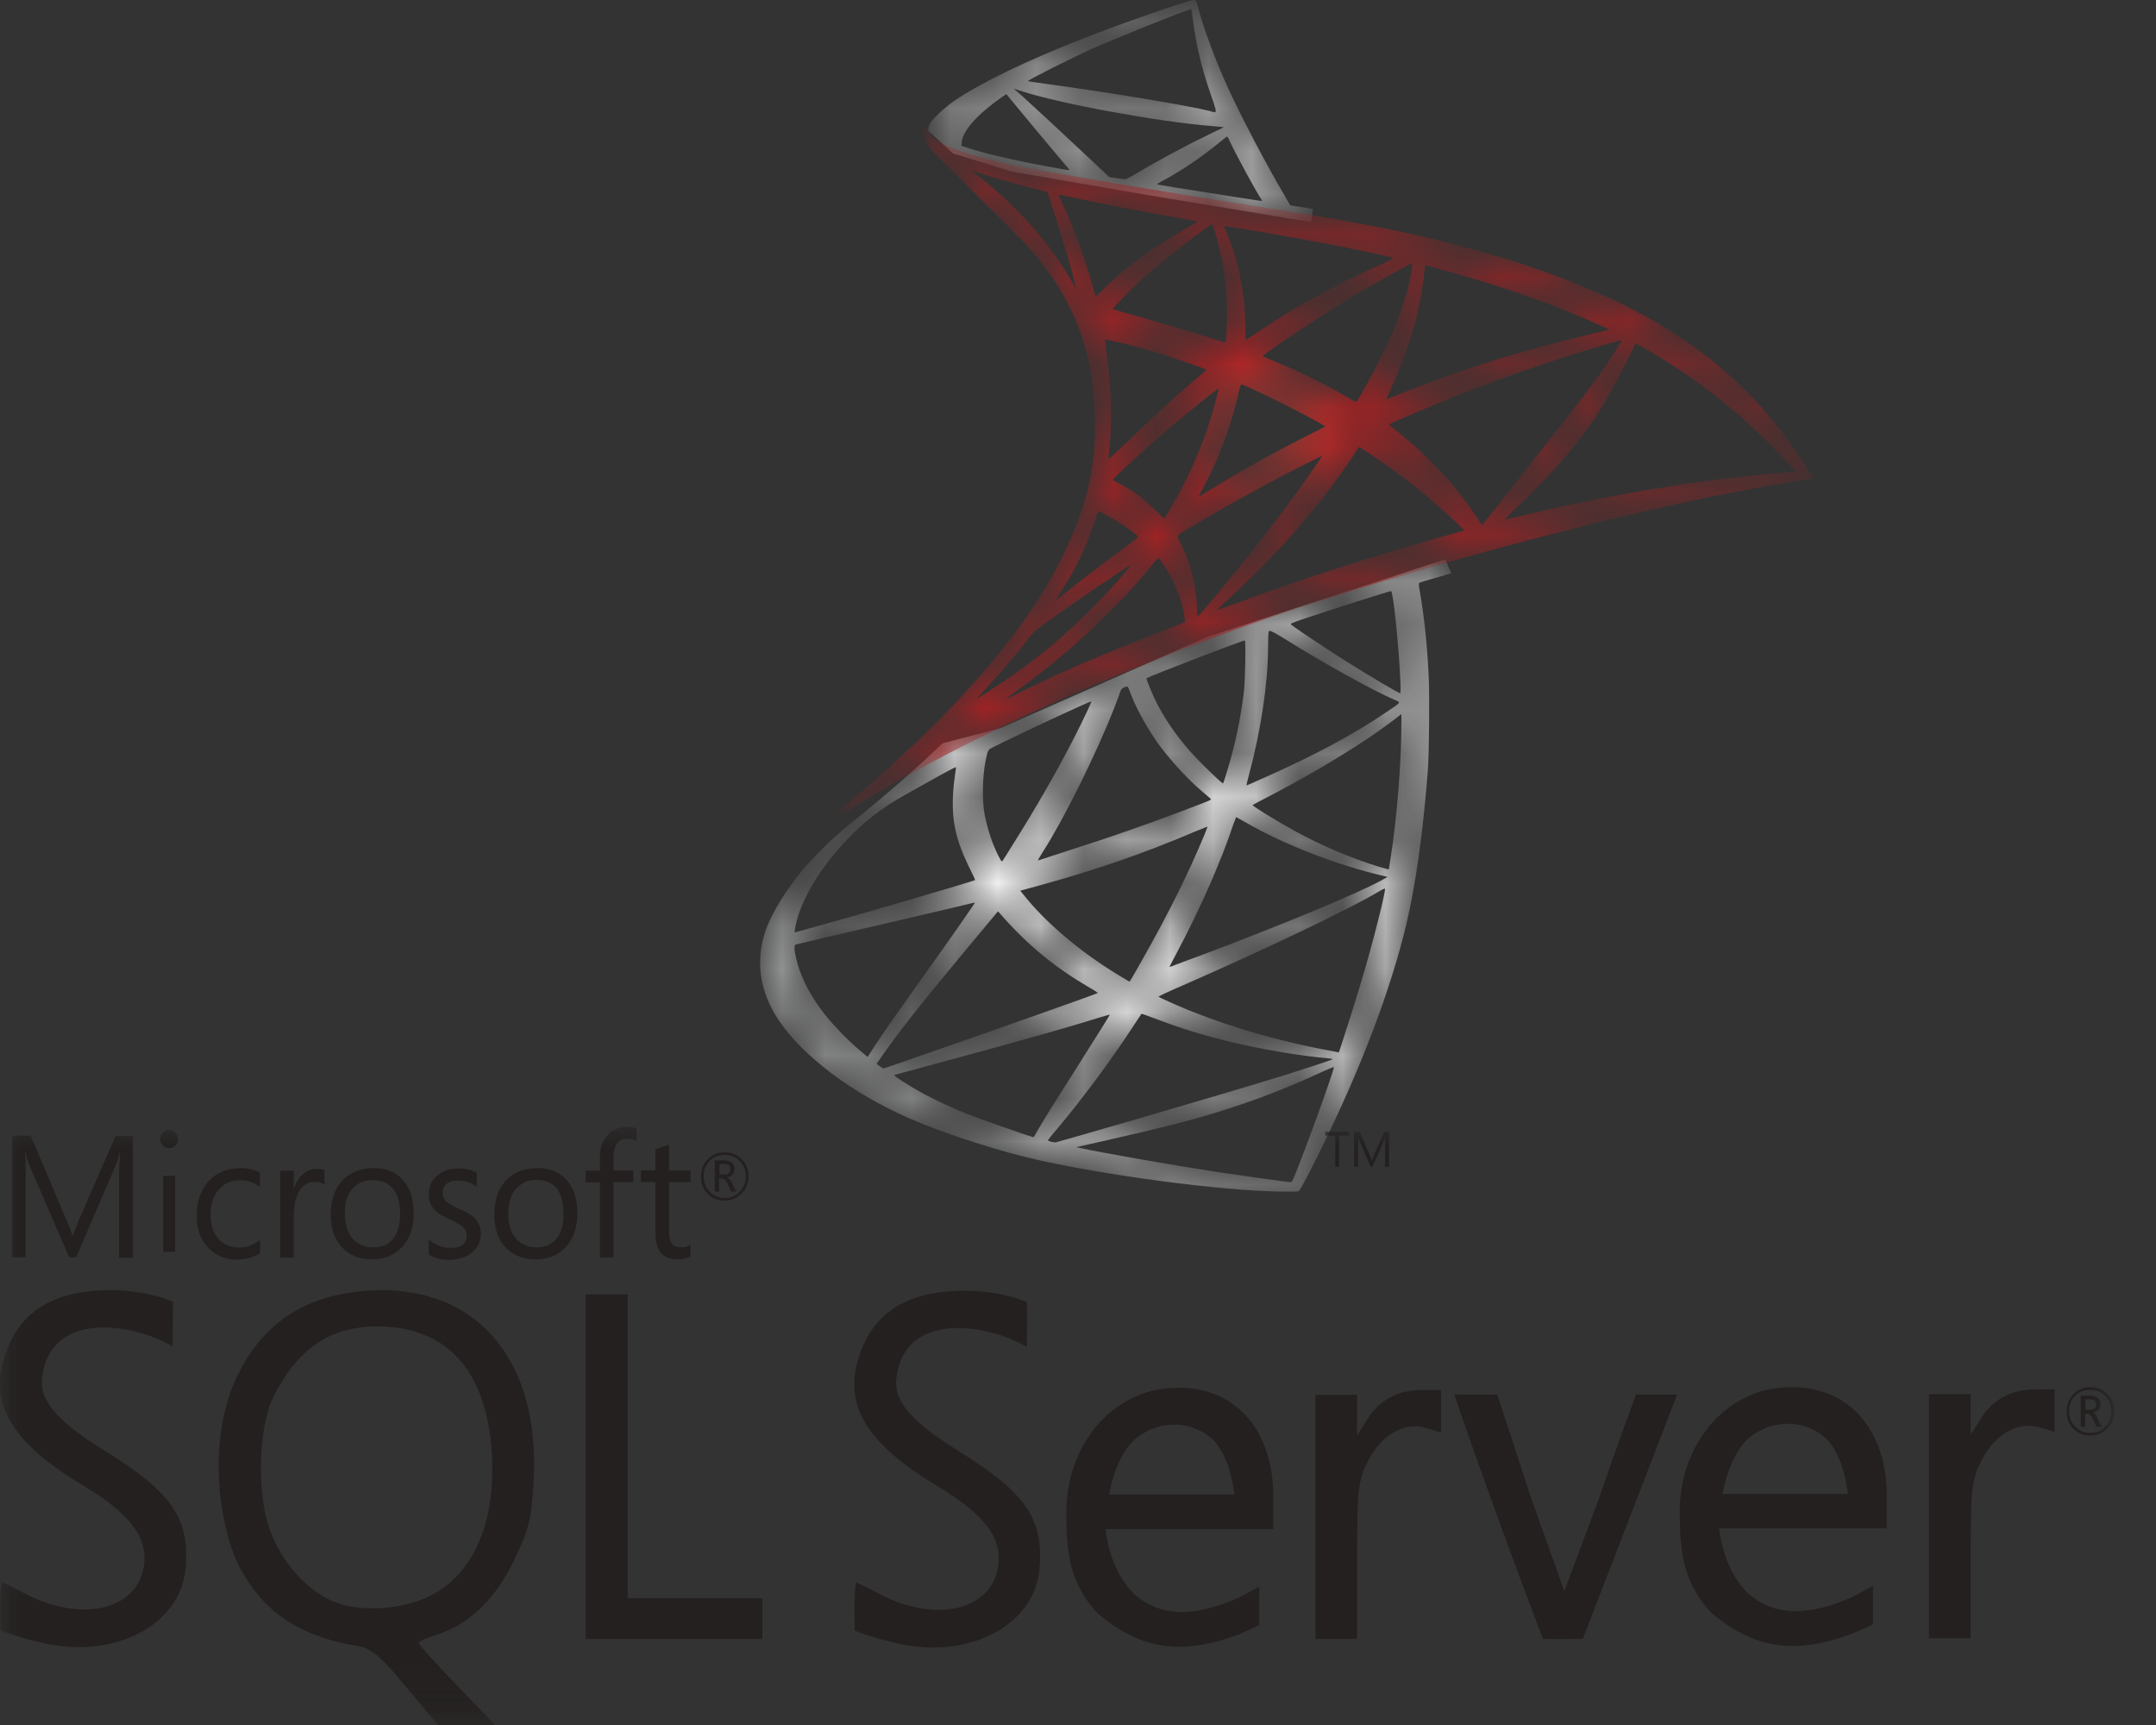 <?xml version="1.0" encoding="UTF-8"?>
<svg width="50px" height="40px" viewBox="0 0 50 40" version="1.1" xmlns="http://www.w3.org/2000/svg" xmlns:xlink="http://www.w3.org/1999/xlink">
    <rect x="0" y="0" width="50" height="40" fill="#333333" stroke="none"/>
    <title>ProductInfo/Databases/Product_info_Databases_SQLserver</title>
    <defs>
        <path d="M10.372,1.798 L5.574,3.913 L4.232,4.266 C3.889,4.59 3.532,4.921 3.142,5.254 L3.142,5.254 C2.719,5.618 2.323,5.951 2.016,6.192 L2.016,6.192 C1.68,6.46 1.178,6.959 0.925,7.275 L0.925,7.275 C0.546,7.749 0.243,8.253 0.115,8.642 L0.115,8.642 C-0.113,9.339 -0.002,10.049 0.44,10.701 L0.44,10.701 C1.008,11.536 2.139,12.383 3.455,12.961 L3.455,12.961 C4.127,13.257 5.258,13.635 6.108,13.848 L6.108,13.848 C7.523,14.207 10.257,14.593 11.763,14.652 L11.763,14.652 C12.068,14.666 12.476,14.666 12.491,14.652 L12.491,14.652 C12.527,14.63 12.76,14.185 13.03,13.632 L13.03,13.632 C13.955,11.746 14.624,9.977 14.986,8.467 L14.986,8.467 C15.203,7.552 15.375,6.33 15.486,4.887 L15.486,4.887 C15.515,4.483 15.528,3.13 15.503,2.672 L15.503,2.672 C15.465,1.923 15.399,1.315 15.295,0.72 L15.295,0.72 C15.278,0.631 15.273,0.553 15.283,0.548 L15.283,0.548 C15.299,0.536 15.348,0.519 16.028,0.324 L16.028,0.324 L15.892,0 L10.372,1.798 Z M13.661,2.409 C13.243,2.147 12.45,1.623 12.326,1.523 L12.326,1.523 C12.284,1.494 12.287,1.489 12.629,1.373 L12.629,1.373 C13.209,1.178 14.586,0.737 14.632,0.737 L14.632,0.737 C14.681,0.737 14.814,2.013 14.848,2.821 L14.848,2.821 C14.857,2.993 14.853,3.105 14.843,3.105 L14.843,3.105 C14.811,3.105 14.139,2.709 13.661,2.409 L13.661,2.409 Z M11.333,5.011 C11.612,3.975 11.77,2.925 11.78,2.084 L11.78,2.084 C11.784,1.669 11.784,1.669 11.821,1.655 L11.821,1.655 C11.813,1.66 11.816,1.66 11.821,1.66 L11.821,1.66 C11.857,1.66 11.954,1.714 12.183,1.855 L12.183,1.855 C13.042,2.392 14.21,3.043 14.712,3.257 L14.712,3.257 C14.865,3.325 14.882,3.3 14.528,3.541 L14.528,3.541 C13.768,4.057 12.821,4.566 11.661,5.077 L11.661,5.077 C11.457,5.169 11.287,5.242 11.282,5.242 L11.282,5.242 C11.275,5.242 11.299,5.136 11.333,5.011 L11.333,5.011 Z M9.961,4.44 C9.636,4.067 9.381,3.692 9.194,3.325 L9.194,3.325 C9.099,3.137 8.947,2.77 8.961,2.758 L8.961,2.758 C9.026,2.712 11.226,1.864 11.241,1.881 L11.241,1.881 C11.267,1.905 11.25,2.838 11.216,3.091 L11.216,3.091 C11.141,3.7 11.025,4.266 10.832,4.904 L10.832,4.904 C10.786,5.057 10.745,5.186 10.736,5.194 L10.736,5.194 C10.736,5.194 10.735,5.194 10.735,5.194 L10.735,5.194 C10.699,5.194 10.145,4.654 9.961,4.44 L9.961,4.44 Z M6.55,6.796 C7.038,6.036 7.781,4.541 8.198,3.483 L8.198,3.483 C8.269,3.3 8.339,3.118 8.351,3.074 L8.351,3.074 C8.368,3.016 8.388,2.996 8.442,2.967 L8.442,2.967 C8.473,2.959 8.502,2.95 8.514,2.95 L8.514,2.95 C8.519,2.95 8.522,2.95 8.526,2.954 L8.526,2.954 C8.534,2.964 8.565,3.03 8.59,3.105 L8.59,3.105 C8.721,3.466 9.024,3.999 9.281,4.342 L9.281,4.342 C9.565,4.715 9.935,5.116 10.245,5.377 L10.245,5.377 C10.344,5.461 10.435,5.539 10.447,5.551 L10.447,5.551 C10.474,5.578 10.481,5.573 9.803,5.831 L9.803,5.831 C9.014,6.131 8.155,6.432 7.172,6.747 L7.172,6.747 C6.936,6.822 6.701,6.898 6.467,6.976 L6.467,6.976 C6.461,6.978 6.456,6.98 6.453,6.98 L6.453,6.98 C6.434,6.98 6.458,6.942 6.55,6.796 L6.55,6.796 Z M5.528,6.88 C5.385,6.601 5.269,6.243 5.206,5.915 L5.206,5.915 C5.145,5.59 5.157,5.023 5.229,4.673 L5.229,4.673 C5.283,4.417 5.278,4.42 5.402,4.357 L5.402,4.357 C5.936,4.086 7.664,3.279 7.679,3.296 L7.679,3.296 C7.694,3.303 7.48,3.748 7.271,4.159 L7.271,4.159 C6.866,4.945 6.424,5.719 5.832,6.659 L5.832,6.659 C5.734,6.822 5.637,6.971 5.625,6.988 L5.625,6.988 C5.618,6.997 5.613,7.002 5.608,7.002 L5.608,7.002 C5.594,7.002 5.575,6.971 5.528,6.88 L5.528,6.88 Z M14.314,7.117 C13.69,6.922 13.008,6.633 12.396,6.297 L12.396,6.297 C11.993,6.077 11.405,5.715 11.422,5.698 L11.422,5.698 C11.425,5.693 11.6,5.601 11.804,5.495 L11.804,5.495 C12.62,5.07 13.404,4.612 14.086,4.159 L14.086,4.159 C14.34,3.987 14.722,3.712 14.807,3.638 L14.807,3.638 L14.872,3.588 L14.872,3.761 C14.872,4.692 14.773,5.963 14.627,6.893 L14.627,6.893 C14.603,7.054 14.581,7.187 14.578,7.192 L14.578,7.192 C14.578,7.192 14.457,7.158 14.314,7.117 L14.314,7.117 Z M0.807,8.577 C0.903,7.966 1.372,7.168 2.022,6.493 L2.022,6.493 C2.455,6.043 2.8,5.78 3.392,5.444 L3.392,5.444 C3.819,5.203 4.474,4.839 4.525,4.824 L4.525,4.824 C4.525,4.819 4.526,4.819 4.531,4.819 L4.531,4.819 C4.548,4.819 4.543,4.853 4.52,5.002 L4.52,5.002 C4.503,5.111 4.48,5.311 4.474,5.449 L4.474,5.449 C4.44,6.055 4.54,6.504 4.839,7.122 L4.839,7.122 C4.924,7.292 4.991,7.433 4.985,7.438 L4.985,7.438 C4.957,7.462 2.197,8.27 1.328,8.507 L1.328,8.507 C1.069,8.579 0.845,8.642 0.828,8.645 L0.828,8.645 C0.821,8.647 0.816,8.648 0.813,8.648 L0.813,8.648 C0.797,8.648 0.797,8.633 0.807,8.577 L0.807,8.577 Z M9.493,9.448 C9.493,9.444 9.57,9.298 9.665,9.12 L9.665,9.12 C10.187,8.146 10.711,6.959 10.978,6.134 L10.978,6.134 C11.014,6.055 11.032,5.985 11.037,5.98 L11.037,5.98 C11.042,5.977 11.141,6.031 11.262,6.101 L11.262,6.101 C12.155,6.618 13.398,7.097 14.457,7.341 L14.457,7.341 L14.552,7.363 L14.42,7.438 C13.863,7.747 12.041,8.502 10.177,9.2 L10.177,9.2 C9.908,9.298 9.64,9.399 9.59,9.419 L9.59,9.419 C9.548,9.438 9.507,9.45 9.495,9.45 L9.495,9.45 C9.493,9.45 9.493,9.45 9.493,9.448 L9.493,9.448 Z M8.289,9.628 C7.403,9.086 6.621,8.421 6.108,7.776 L6.108,7.776 L6.033,7.684 L6.412,7.581 C7.771,7.209 8.927,6.81 10.073,6.318 L10.073,6.318 C10.235,6.252 10.371,6.197 10.372,6.197 L10.372,6.197 C10.378,6.202 10.344,6.289 10.303,6.389 L10.303,6.389 C9.941,7.267 9.464,8.224 8.856,9.298 L8.856,9.298 C8.703,9.573 8.572,9.794 8.567,9.794 L8.567,9.794 C8.565,9.794 8.439,9.719 8.289,9.628 L8.289,9.628 Z M13.364,11.422 C12.126,11.198 11.015,10.884 9.975,10.47 L9.975,10.47 C9.682,10.351 9.265,10.164 9.24,10.144 L9.24,10.144 C9.231,10.135 9.481,10.018 9.798,9.882 L9.798,9.882 C11.695,9.052 13.663,8.112 14.34,7.708 L14.34,7.708 C14.42,7.659 14.481,7.633 14.493,7.633 L14.493,7.633 C14.498,7.73 14.285,8.587 14.11,9.207 L14.11,9.207 C13.964,9.728 13.84,10.135 13.61,10.855 L13.61,10.855 C13.51,11.172 13.423,11.434 13.418,11.434 L13.418,11.434 C13.415,11.434 13.387,11.43 13.364,11.422 L13.364,11.422 Z M2.306,11.381 C2.083,11.198 1.7,10.806 1.528,10.588 L1.528,10.588 C1.17,10.144 0.93,9.674 0.833,9.244 L0.833,9.244 C0.787,9.046 0.787,8.945 0.828,8.932 L0.828,8.932 C0.891,8.915 2.005,8.653 3.047,8.412 L3.047,8.412 C3.627,8.278 4.297,8.12 4.54,8.063 L4.54,8.063 C4.781,8.003 4.977,7.957 4.982,7.957 L4.982,7.957 C4.991,7.966 4.46,8.726 3.717,9.765 L3.717,9.765 C3.46,10.127 3.159,10.551 3.047,10.711 L3.047,10.711 C2.935,10.867 2.765,11.118 2.668,11.267 L2.668,11.267 L2.493,11.539 L2.306,11.381 Z M2.777,11.755 L2.702,11.7 L2.822,11.525 C3.214,10.959 3.705,10.339 4.778,9.047 L4.778,9.047 L5.516,8.163 L5.649,8.312 C6.251,8.983 6.863,9.477 7.604,9.911 L7.604,9.911 C7.738,9.986 7.839,10.052 7.83,10.057 L7.83,10.057 C7.801,10.078 5.252,10.981 4.072,11.388 L4.072,11.388 C3.409,11.621 2.863,11.809 2.858,11.809 L2.858,11.809 C2.856,11.809 2.817,11.783 2.777,11.755 L2.777,11.755 Z M6.674,13.474 C6.674,13.466 6.774,13.337 6.897,13.196 L6.897,13.196 C7.497,12.479 8.092,11.678 8.59,10.923 L8.59,10.923 C8.726,10.712 8.844,10.544 8.844,10.539 L8.844,10.539 C8.847,10.534 9.031,10.602 9.255,10.684 L9.255,10.684 C9.798,10.889 10.228,11.02 10.803,11.164 L10.803,11.164 C11.512,11.342 12.539,11.517 13.142,11.568 L13.142,11.568 C13.234,11.576 13.285,11.583 13.268,11.597 L13.268,11.597 C13.239,11.614 12.626,11.817 12.177,11.958 L12.177,11.958 C11.457,12.182 9.269,12.829 7.483,13.342 L7.483,13.342 C7.155,13.437 6.87,13.515 6.854,13.52 L6.854,13.52 C6.851,13.52 6.846,13.52 6.841,13.52 L6.841,13.52 C6.788,13.52 6.674,13.489 6.674,13.474 L6.674,13.474 Z M6.283,13.382 C6.133,13.342 5.077,12.97 4.798,12.858 L4.798,12.858 C4.451,12.72 4.094,12.554 3.827,12.412 L3.827,12.412 C3.492,12.233 3.076,11.967 3.11,11.958 L3.11,11.958 C3.117,11.955 3.688,11.8 4.377,11.614 L4.377,11.614 C6.205,11.118 7.218,10.831 7.88,10.622 L7.88,10.622 C8,10.585 8.106,10.556 8.109,10.56 L8.109,10.56 C8.114,10.563 7.817,11.038 7.3,11.855 L7.3,11.855 C7.08,12.199 6.834,12.591 6.745,12.729 L6.745,12.729 C6.662,12.863 6.536,13.07 6.467,13.187 L6.467,13.187 L6.346,13.399 L6.283,13.382 Z M12.297,14.443 C12.224,14.44 11.245,14.302 10.65,14.214 L10.65,14.214 C9.611,14.056 7.868,13.752 7.431,13.652 L7.431,13.652 L7.329,13.632 L7.951,13.491 C9.284,13.189 9.927,13.029 10.578,12.827 L10.578,12.827 C11.4,12.578 12.212,12.267 13.034,11.884 L13.034,11.884 C13.163,11.826 13.272,11.78 13.301,11.775 L13.301,11.775 L13.306,11.775 C13.323,11.817 12.646,13.691 12.401,14.28 L12.401,14.28 C12.348,14.408 12.328,14.445 12.302,14.445 L12.302,14.445 C12.301,14.445 12.299,14.443 12.297,14.443 L12.297,14.443 Z" id="path-1"></path>
        <linearGradient x1="25.899%" y1="76.319%" x2="38.345%" y2="69.603%" id="linearGradient-3">
            <stop stop-color="#9FA0A0" offset="0%"></stop>
            <stop stop-color="#F1F1F1" offset="100%"></stop>
        </linearGradient>
        <path d="M6.158,1.93283051e-16 C6.006,0.012 4.535,0.524 3.579,0.898 L3.579,0.898 C2.26,1.417 1.233,1.91 0.602,2.339 L0.602,2.339 C0.367,2.5 0.071,2.783 0.024,2.896 L0.024,2.896 C0.009,2.936 -4.83207629e-17,2.987 -4.83207629e-17,3.034 L-4.83207629e-17,3.034 L0.573,3.557 L1.934,3.979 L5.176,4.538 L8.881,5.15 L8.919,4.842 C8.907,4.842 8.898,4.838 8.886,4.838 L8.886,4.838 L8.398,4.764 L8.299,4.595 C7.796,3.739 7.241,2.676 6.917,1.961 L6.917,1.961 C6.666,1.403 6.426,0.762 6.293,0.3 L6.293,0.3 C6.22,0.022 6.212,0.005 6.166,1.93283051e-16 L6.166,1.93283051e-16 L6.158,1.93283051e-16 Z M6.527,2.574 C6.093,2.459 4.142,2.134 2.728,1.944 L2.728,1.944 C2.502,1.914 2.31,1.885 2.31,1.882 L2.31,1.882 C2.293,1.865 3.33,1.341 3.787,1.137 L3.787,1.137 C4.371,0.878 5.977,0.232 6.097,0.21 L6.097,0.21 L6.102,0.21 C6.105,0.215 6.123,0.329 6.139,0.465 L6.139,0.465 C6.212,1.043 6.344,1.598 6.555,2.199 L6.555,2.199 C6.666,2.522 6.697,2.602 6.64,2.602 L6.64,2.602 C6.617,2.602 6.581,2.589 6.527,2.574 L6.527,2.574 Z M4.368,4.13 L4.197,4.106 L3.769,3.702 C3.019,2.998 2.43,2.454 2.202,2.248 L2.202,2.248 L1.981,2.055 L2.148,2.109 C3.052,2.404 5.329,2.824 6.584,2.924 L6.584,2.924 C6.725,2.936 6.844,2.948 6.849,2.948 L6.849,2.948 C6.854,2.953 6.732,3.015 6.579,3.084 L6.579,3.084 C5.973,3.376 5.306,3.734 4.847,4.011 L4.847,4.011 C4.709,4.093 4.586,4.158 4.568,4.158 L4.568,4.158 C4.551,4.158 4.46,4.142 4.368,4.13 L4.368,4.13 Z M1.95,3.697 C1.487,3.594 1.294,3.546 1.008,3.458 L1.008,3.458 L0.773,3.384 L0.773,3.327 C0.776,3.05 1.14,2.641 1.755,2.219 L1.755,2.219 L1.811,2.182 L2.411,2.908 C2.74,3.305 3.074,3.697 3.146,3.784 L3.146,3.784 C3.221,3.871 3.28,3.94 3.275,3.943 L3.275,3.943 C3.275,3.943 3.273,3.945 3.269,3.945 L3.269,3.945 C3.196,3.945 2.387,3.794 1.95,3.697 L1.95,3.697 Z M7.214,4.583 C5.768,4.356 5.305,4.283 5.305,4.272 L5.305,4.272 C5.305,4.271 5.346,4.241 5.4,4.212 L5.4,4.212 C5.85,3.974 6.302,3.668 6.703,3.344 L6.703,3.344 C6.802,3.265 6.891,3.191 6.908,3.18 L6.908,3.18 C6.913,3.17 6.92,3.166 6.925,3.17 L6.925,3.17 C6.943,3.17 6.964,3.208 7.014,3.319 L7.014,3.319 C7.159,3.628 7.613,4.459 7.723,4.62 L7.723,4.62 C7.738,4.643 7.758,4.657 7.725,4.657 L7.725,4.657 C7.681,4.657 7.55,4.635 7.214,4.583 L7.214,4.583 Z" id="path-4"></path>
        <linearGradient x1="0.169%" y1="50.006%" x2="18.596%" y2="50.006%" id="linearGradient-6">
            <stop stop-color="#A2A2A3" offset="0%"></stop>
            <stop stop-color="#E3E3E3" offset="100%"></stop>
        </linearGradient>
        <path d="M2.159,0.36 C2.211,0.493 2.368,0.653 2.544,0.82 L2.544,0.82 C2.544,0.82 4.368,2.611 4.589,2.867 L4.589,2.867 C5.599,4.038 6.037,5.196 6.077,6.789 L6.077,6.789 C6.104,7.812 5.91,8.711 5.43,9.756 L5.43,9.756 C4.577,11.631 2.778,13.698 -1.6106921e-16,15.994 L-1.6106921e-16,15.994 L0.406,15.858 C0.671,15.66 1.027,15.449 1.861,14.986 L1.861,14.986 C3.794,13.922 5.968,12.943 8.634,11.936 L8.634,11.936 C12.472,10.483 18.783,8.782 22.375,8.228 L22.375,8.228 L22.75,8.171 L22.691,8.08 C22.364,7.568 22.138,7.252 21.867,6.912 L21.867,6.912 C21.079,5.93 20.126,5.132 18.957,4.472 L18.957,4.472 C17.348,3.569 15.27,2.863 12.636,2.338 L12.636,2.338 C12.141,2.239 11.049,2.049 10.164,1.912 L10.164,1.912 C8.286,1.621 7.07,1.417 5.734,1.187 L5.734,1.187 C5.254,1.104 4.537,0.981 4.06,0.877 L4.06,0.877 C3.816,0.823 3.343,0.712 2.973,0.584 L2.973,0.584 C2.679,0.47 2.253,0.352 2.162,3.62405721e-16 L2.162,3.62405721e-16 C2.162,3.62405721e-16 2.072,0.146 2.159,0.36 L2.159,0.36 Z M5.537,3.602 C5.057,2.75 4.299,1.889 3.422,1.195 L3.422,1.195 C3.306,1.111 3.221,1.039 3.221,1.034 L3.221,1.034 C3.224,1.03 3.289,1.054 3.376,1.082 L3.376,1.082 C3.532,1.136 3.733,1.198 3.97,1.264 L3.97,1.264 C4.151,1.315 4.33,1.363 4.512,1.409 L4.512,1.409 C4.758,1.469 4.962,1.53 4.967,1.53 L4.967,1.53 C4.997,1.559 5.412,2.892 5.549,3.404 L5.549,3.404 C5.604,3.597 5.644,3.762 5.639,3.762 L5.639,3.762 C5.639,3.762 5.639,3.762 5.639,3.762 L5.639,3.762 C5.632,3.762 5.59,3.693 5.537,3.602 L5.537,3.602 Z M5.238,1.594 C5.259,1.594 5.35,1.608 5.458,1.633 L5.458,1.633 C6.157,1.789 7.408,2.028 8.208,2.165 L8.208,2.165 C8.343,2.185 8.45,2.21 8.45,2.219 L8.45,2.219 C8.45,2.227 8.4,2.257 8.338,2.289 L8.338,2.289 C8.203,2.358 7.657,2.685 7.477,2.809 L7.477,2.809 C7.024,3.114 6.612,3.444 6.316,3.742 L6.316,3.742 C6.198,3.861 6.096,3.961 6.096,3.961 L6.096,3.961 C6.096,3.961 6.072,3.892 6.049,3.803 L6.049,3.803 C5.903,3.229 5.594,2.38 5.316,1.781 L5.316,1.781 C5.274,1.695 5.241,1.616 5.234,1.596 L5.234,1.596 C5.234,1.596 5.236,1.594 5.238,1.594 L5.238,1.594 Z M8.885,4.952 C8.445,4.811 7.731,4.6 7.121,4.425 L7.121,4.425 C6.771,4.333 6.489,4.244 6.489,4.237 L6.489,4.237 C6.489,4.213 6.997,3.7 7.216,3.506 L7.216,3.506 C7.629,3.138 8.753,2.264 8.79,2.276 L8.79,2.276 C8.815,2.286 8.856,2.424 8.937,2.734 L8.937,2.734 C9.089,3.333 9.159,4.001 9.134,4.626 L9.134,4.626 C9.126,4.799 9.117,4.959 9.109,4.979 L9.109,4.979 L9.097,5.021 L8.885,4.952 Z M9.566,4.696 C9.566,3.91 9.408,3.119 9.121,2.451 L9.121,2.451 C9.092,2.384 9.069,2.321 9.072,2.318 L9.072,2.318 C9.086,2.304 10.771,2.597 11.537,2.745 L11.537,2.745 C12.109,2.858 12.937,3.032 12.984,3.052 L12.984,3.052 C13.01,3.062 12.924,3.109 12.649,3.234 L12.649,3.234 C11.567,3.727 10.761,4.166 9.962,4.703 L9.962,4.703 C9.753,4.844 9.577,4.959 9.572,4.959 L9.572,4.959 C9.569,4.959 9.566,4.839 9.566,4.696 L9.566,4.696 Z M11.89,6.263 C11.415,5.984 10.873,5.718 10.283,5.471 L10.283,5.471 C10.119,5.402 9.974,5.343 9.972,5.334 L9.972,5.334 C9.943,5.311 11.263,4.43 11.96,4.01 L11.96,4.01 C12.514,3.671 13.417,3.168 13.434,3.185 L13.434,3.185 C13.445,3.197 13.39,3.532 13.342,3.728 L13.342,3.728 C13.194,4.345 12.796,5.257 12.308,6.115 L12.308,6.115 C12.221,6.269 12.144,6.393 12.138,6.395 L12.138,6.395 C12.138,6.395 12.136,6.396 12.136,6.396 L12.136,6.396 C12.121,6.396 12.012,6.336 11.89,6.263 L11.89,6.263 Z M12.924,6.124 C13.362,5.186 13.644,4.208 13.715,3.375 L13.715,3.375 C13.72,3.296 13.731,3.234 13.743,3.234 L13.743,3.234 C13.781,3.234 14.527,3.439 14.917,3.557 L14.917,3.557 C15.88,3.845 16.987,4.254 17.71,4.584 L17.71,4.584 L18.009,4.72 L17.8,4.77 C16.037,5.178 14.527,5.649 13.072,6.243 L13.072,6.243 C12.952,6.292 12.847,6.334 12.838,6.334 L12.838,6.334 C12.83,6.334 12.87,6.24 12.924,6.124 L12.924,6.124 Z M6.39,7.659 C6.485,6.965 6.465,6.075 6.333,5.169 L6.333,5.169 C6.321,5.055 6.308,4.956 6.313,4.952 L6.313,4.952 C6.325,4.939 6.895,5.075 7.204,5.161 L7.204,5.161 C7.669,5.294 8.664,5.629 8.664,5.652 L8.664,5.652 C8.664,5.657 8.552,5.752 8.42,5.866 L8.42,5.866 C7.882,6.317 7.368,6.792 6.748,7.395 L6.748,7.395 C6.562,7.573 6.407,7.716 6.398,7.716 L6.398,7.716 C6.39,7.716 6.387,7.693 6.39,7.659 L6.39,7.659 Z M14.94,9.083 C14.482,8.389 13.932,7.783 13.281,7.238 L13.281,7.238 C13.158,7.135 13.022,7.024 12.977,6.991 L12.977,6.991 C12.932,6.957 12.895,6.923 12.895,6.92 L12.895,6.92 C12.895,6.908 13.592,6.607 14.121,6.393 L14.121,6.393 C15.047,6.013 16.31,5.558 17.258,5.265 L17.258,5.265 C17.753,5.107 18.283,4.956 18.292,4.964 L18.292,4.964 C18.3,4.971 18.029,5.402 17.858,5.644 L17.858,5.644 C17.611,6.001 17.25,6.471 16.434,7.502 L16.434,7.502 C16.004,8.046 15.519,8.664 15.36,8.869 L15.36,8.869 C15.195,9.075 15.061,9.248 15.057,9.248 L15.057,9.248 C15.052,9.248 14.999,9.174 14.94,9.083 L14.94,9.083 Z M18.608,5.046 C18.624,5.043 18.723,5.09 18.84,5.161 L18.84,5.161 C19.838,5.735 20.813,6.474 21.586,7.235 L21.586,7.235 C21.803,7.448 22.34,8.011 22.332,8.014 L22.332,8.014 C22.332,8.014 22.143,8.029 21.922,8.046 L21.922,8.046 C20.195,8.181 17.984,8.546 15.858,9.063 L15.858,9.063 C15.716,9.096 15.589,9.125 15.581,9.125 L15.581,9.125 C15.572,9.125 15.733,8.963 15.934,8.77 L15.934,8.77 C17.181,7.561 17.751,6.797 18.422,5.435 L18.422,5.435 C18.517,5.232 18.599,5.06 18.608,5.046 L18.608,5.046 C18.603,5.046 18.603,5.046 18.608,5.046 L18.608,5.046 C18.608,5.046 18.608,5.046 18.608,5.046 L18.608,5.046 Z M8.597,8.364 C8.965,7.688 9.261,6.88 9.43,6.09 L9.43,6.09 C9.445,6.029 9.462,5.987 9.475,5.987 L9.475,5.987 C9.532,6.001 10.064,6.252 10.469,6.454 L10.469,6.454 C10.837,6.639 11.39,6.937 11.418,6.962 L11.418,6.962 C11.422,6.965 11.226,7.07 10.982,7.188 L10.982,7.188 C10.213,7.576 9.552,7.943 8.863,8.364 L8.863,8.364 C8.666,8.485 8.502,8.585 8.499,8.585 L8.499,8.585 C8.484,8.585 8.485,8.568 8.597,8.364 L8.597,8.364 Z M7.453,8.881 C7.188,8.62 6.968,8.46 6.691,8.317 L6.691,8.317 C6.579,8.258 6.494,8.209 6.494,8.199 L6.494,8.199 C6.494,8.167 7.194,7.528 7.731,7.065 L7.731,7.065 C8.117,6.73 8.928,6.075 8.942,6.087 L8.942,6.087 C8.953,6.099 8.815,6.607 8.728,6.883 L8.728,6.883 C8.559,7.408 8.276,8.063 8.002,8.559 L8.002,8.559 C7.937,8.674 7.838,8.844 7.785,8.94 L7.785,8.94 L7.683,9.105 L7.453,8.881 Z M9.301,10.847 C10.385,9.844 11.343,8.736 12.057,7.659 L12.057,7.659 L12.201,7.437 L12.402,7.568 C12.862,7.869 13.403,8.27 13.818,8.62 L13.818,8.62 C14.052,8.815 14.502,9.224 14.592,9.322 L14.592,9.322 L14.641,9.378 L14.31,9.47 C12.43,9.997 10.98,10.462 9.286,11.091 L9.286,11.091 C9.097,11.16 8.937,11.217 8.925,11.217 L8.925,11.217 C8.923,11.217 8.92,11.217 8.918,11.217 L8.918,11.217 C8.9,11.217 8.918,11.202 9.301,10.847 L9.301,10.847 Z M8.44,11.226 C8.44,10.728 8.315,10.194 8.092,9.739 L8.092,9.739 C7.999,9.549 7.982,9.504 8.002,9.484 L8.002,9.484 C8.081,9.413 9.273,8.728 10.029,8.319 L10.029,8.319 C10.537,8.046 11.332,7.642 11.343,7.652 L11.343,7.652 C11.353,7.659 10.79,8.455 10.455,8.906 L10.455,8.906 C10.052,9.441 9.34,10.344 8.846,10.928 L8.846,10.928 C8.642,11.172 8.467,11.374 8.457,11.377 L8.457,11.377 C8.457,11.379 8.457,11.379 8.455,11.379 L8.455,11.379 C8.445,11.379 8.44,11.317 8.44,11.226 L8.44,11.226 Z M5.186,10.956 C5.455,10.541 5.592,10.305 5.734,10.004 L5.734,10.004 C5.861,9.736 5.989,9.418 6.077,9.14 L6.077,9.14 C6.112,9.021 6.152,8.93 6.161,8.93 L6.161,8.93 C6.172,8.93 6.268,8.98 6.375,9.039 L6.375,9.039 C6.637,9.182 6.871,9.344 7.081,9.516 L7.081,9.516 C7.087,9.526 6.98,9.612 6.843,9.714 L6.843,9.714 C6.452,9.997 5.861,10.445 5.517,10.722 L5.517,10.722 C5.266,10.923 5.182,10.988 5.171,10.988 L5.171,10.988 C5.164,10.988 5.172,10.977 5.186,10.956 L5.186,10.956 Z M3.995,13.298 C3.995,13.295 4.122,13.199 4.279,13.084 L4.279,13.084 C5.504,12.189 6.567,11.206 7.363,10.223 L7.363,10.223 C7.448,10.12 7.527,10.026 7.535,10.021 L7.535,10.021 L7.544,10.021 C7.564,10.015 7.589,10.054 7.699,10.219 L7.699,10.219 C7.933,10.569 8.112,11.041 8.157,11.421 L8.157,11.421 L8.166,11.502 L7.604,11.721 C6.601,12.113 5.672,12.5 5.045,12.79 L5.045,12.79 C4.87,12.872 4.56,13.022 4.36,13.119 L4.36,13.119 C4.164,13.22 4.003,13.298 3.995,13.298 L3.995,13.298 C3.995,13.298 3.995,13.298 3.995,13.298 L3.995,13.298 Z M3.778,12.786 C4.049,12.493 4.253,12.246 4.488,11.939 L4.488,11.939 C4.644,11.737 4.672,11.709 4.898,11.547 L4.898,11.547 C5.5,11.11 6.89,10.162 6.907,10.177 L6.907,10.177 C6.923,10.194 6.457,10.728 6.136,11.052 L6.136,11.052 C5.345,11.865 4.56,12.5 3.59,13.119 L3.59,13.119 C3.467,13.199 3.356,13.271 3.343,13.278 L3.343,13.278 C3.34,13.279 3.338,13.281 3.336,13.281 L3.336,13.281 C3.326,13.281 3.398,13.204 3.778,12.786 L3.778,12.786 Z" id="path-7"></path>
        <radialGradient cx="44.348%" cy="43.885%" fx="44.348%" fy="43.885%" r="12.727%" gradientTransform="translate(0.444, 0.439), scale(0.703, 1), rotate(-171.402), translate(-0.444, -0.439)" id="radialGradient-9">
            <stop stop-color="#E0382F" offset="0%"></stop>
            <stop stop-color="#A12224" offset="100%"></stop>
        </radialGradient>
        <polygon id="path-10" points="0 4.59047247e-16 49.037 4.59047247e-16 49.037 13.867 0 13.867"></polygon>
    </defs>
    <g id="ProductInfo/Databases/Product_info_Databases_SQLserver" stroke="none" stroke-width="1" fill="none" fill-rule="evenodd">
        <g id="Product_info_Databases_SQLserver">
            <g id="Fill-1-Clipped" transform="translate(17.628, 12.97)">
                <mask id="mask-2" fill="white">
                    <use xlink:href="#path-1"></use>
                </mask>
                <g id="path-1"></g>
                <path d="M10.372,1.798 L5.574,3.913 L4.232,4.266 C3.889,4.59 3.532,4.921 3.142,5.254 L3.142,5.254 C2.719,5.618 2.323,5.951 2.016,6.192 L2.016,6.192 C1.68,6.46 1.178,6.959 0.925,7.275 L0.925,7.275 C0.546,7.749 0.243,8.253 0.115,8.642 L0.115,8.642 C-0.113,9.339 -0.002,10.049 0.44,10.701 L0.44,10.701 C1.008,11.536 2.139,12.383 3.455,12.961 L3.455,12.961 C4.127,13.257 5.258,13.635 6.108,13.848 L6.108,13.848 C7.523,14.207 10.257,14.593 11.763,14.652 L11.763,14.652 C12.068,14.666 12.476,14.666 12.491,14.652 L12.491,14.652 C12.527,14.63 12.76,14.185 13.03,13.632 L13.03,13.632 C13.955,11.746 14.624,9.977 14.986,8.467 L14.986,8.467 C15.203,7.552 15.375,6.33 15.486,4.887 L15.486,4.887 C15.515,4.483 15.528,3.13 15.503,2.672 L15.503,2.672 C15.465,1.923 15.399,1.315 15.295,0.72 L15.295,0.72 C15.278,0.631 15.273,0.553 15.283,0.548 L15.283,0.548 C15.299,0.536 15.348,0.519 16.028,0.324 L16.028,0.324 L15.892,0 L10.372,1.798 Z M13.661,2.409 C13.243,2.147 12.45,1.623 12.326,1.523 L12.326,1.523 C12.284,1.494 12.287,1.489 12.629,1.373 L12.629,1.373 C13.209,1.178 14.586,0.737 14.632,0.737 L14.632,0.737 C14.681,0.737 14.814,2.013 14.848,2.821 L14.848,2.821 C14.857,2.993 14.853,3.105 14.843,3.105 L14.843,3.105 C14.811,3.105 14.139,2.709 13.661,2.409 L13.661,2.409 Z M11.333,5.011 C11.612,3.975 11.77,2.925 11.78,2.084 L11.78,2.084 C11.784,1.669 11.784,1.669 11.821,1.655 L11.821,1.655 C11.813,1.66 11.816,1.66 11.821,1.66 L11.821,1.66 C11.857,1.66 11.954,1.714 12.183,1.855 L12.183,1.855 C13.042,2.392 14.21,3.043 14.712,3.257 L14.712,3.257 C14.865,3.325 14.882,3.3 14.528,3.541 L14.528,3.541 C13.768,4.057 12.821,4.566 11.661,5.077 L11.661,5.077 C11.457,5.169 11.287,5.242 11.282,5.242 L11.282,5.242 C11.275,5.242 11.299,5.136 11.333,5.011 L11.333,5.011 Z M9.961,4.44 C9.636,4.067 9.381,3.692 9.194,3.325 L9.194,3.325 C9.099,3.137 8.947,2.77 8.961,2.758 L8.961,2.758 C9.026,2.712 11.226,1.864 11.241,1.881 L11.241,1.881 C11.267,1.905 11.25,2.838 11.216,3.091 L11.216,3.091 C11.141,3.7 11.025,4.266 10.832,4.904 L10.832,4.904 C10.786,5.057 10.745,5.186 10.736,5.194 L10.736,5.194 C10.736,5.194 10.735,5.194 10.735,5.194 L10.735,5.194 C10.699,5.194 10.145,4.654 9.961,4.44 L9.961,4.44 Z M6.55,6.796 C7.038,6.036 7.781,4.541 8.198,3.483 L8.198,3.483 C8.269,3.3 8.339,3.118 8.351,3.074 L8.351,3.074 C8.368,3.016 8.388,2.996 8.442,2.967 L8.442,2.967 C8.473,2.959 8.502,2.95 8.514,2.95 L8.514,2.95 C8.519,2.95 8.522,2.95 8.526,2.954 L8.526,2.954 C8.534,2.964 8.565,3.03 8.59,3.105 L8.59,3.105 C8.721,3.466 9.024,3.999 9.281,4.342 L9.281,4.342 C9.565,4.715 9.935,5.116 10.245,5.377 L10.245,5.377 C10.344,5.461 10.435,5.539 10.447,5.551 L10.447,5.551 C10.474,5.578 10.481,5.573 9.803,5.831 L9.803,5.831 C9.014,6.131 8.155,6.432 7.172,6.747 L7.172,6.747 C6.936,6.822 6.701,6.898 6.467,6.976 L6.467,6.976 C6.461,6.978 6.456,6.98 6.453,6.98 L6.453,6.98 C6.434,6.98 6.458,6.942 6.55,6.796 L6.55,6.796 Z M5.528,6.88 C5.385,6.601 5.269,6.243 5.206,5.915 L5.206,5.915 C5.145,5.59 5.157,5.023 5.229,4.673 L5.229,4.673 C5.283,4.417 5.278,4.42 5.402,4.357 L5.402,4.357 C5.936,4.086 7.664,3.279 7.679,3.296 L7.679,3.296 C7.694,3.303 7.48,3.748 7.271,4.159 L7.271,4.159 C6.866,4.945 6.424,5.719 5.832,6.659 L5.832,6.659 C5.734,6.822 5.637,6.971 5.625,6.988 L5.625,6.988 C5.618,6.997 5.613,7.002 5.608,7.002 L5.608,7.002 C5.594,7.002 5.575,6.971 5.528,6.88 L5.528,6.88 Z M14.314,7.117 C13.69,6.922 13.008,6.633 12.396,6.297 L12.396,6.297 C11.993,6.077 11.405,5.715 11.422,5.698 L11.422,5.698 C11.425,5.693 11.6,5.601 11.804,5.495 L11.804,5.495 C12.62,5.07 13.404,4.612 14.086,4.159 L14.086,4.159 C14.34,3.987 14.722,3.712 14.807,3.638 L14.807,3.638 L14.872,3.588 L14.872,3.761 C14.872,4.692 14.773,5.963 14.627,6.893 L14.627,6.893 C14.603,7.054 14.581,7.187 14.578,7.192 L14.578,7.192 C14.578,7.192 14.457,7.158 14.314,7.117 L14.314,7.117 Z M0.807,8.577 C0.903,7.966 1.372,7.168 2.022,6.493 L2.022,6.493 C2.455,6.043 2.8,5.78 3.392,5.444 L3.392,5.444 C3.819,5.203 4.474,4.839 4.525,4.824 L4.525,4.824 C4.525,4.819 4.526,4.819 4.531,4.819 L4.531,4.819 C4.548,4.819 4.543,4.853 4.52,5.002 L4.52,5.002 C4.503,5.111 4.48,5.311 4.474,5.449 L4.474,5.449 C4.44,6.055 4.54,6.504 4.839,7.122 L4.839,7.122 C4.924,7.292 4.991,7.433 4.985,7.438 L4.985,7.438 C4.957,7.462 2.197,8.27 1.328,8.507 L1.328,8.507 C1.069,8.579 0.845,8.642 0.828,8.645 L0.828,8.645 C0.821,8.647 0.816,8.648 0.813,8.648 L0.813,8.648 C0.797,8.648 0.797,8.633 0.807,8.577 L0.807,8.577 Z M9.493,9.448 C9.493,9.444 9.57,9.298 9.665,9.12 L9.665,9.12 C10.187,8.146 10.711,6.959 10.978,6.134 L10.978,6.134 C11.014,6.055 11.032,5.985 11.037,5.98 L11.037,5.98 C11.042,5.977 11.141,6.031 11.262,6.101 L11.262,6.101 C12.155,6.618 13.398,7.097 14.457,7.341 L14.457,7.341 L14.552,7.363 L14.42,7.438 C13.863,7.747 12.041,8.502 10.177,9.2 L10.177,9.2 C9.908,9.298 9.64,9.399 9.59,9.419 L9.59,9.419 C9.548,9.438 9.507,9.45 9.495,9.45 L9.495,9.45 C9.493,9.45 9.493,9.45 9.493,9.448 L9.493,9.448 Z M8.289,9.628 C7.403,9.086 6.621,8.421 6.108,7.776 L6.108,7.776 L6.033,7.684 L6.412,7.581 C7.771,7.209 8.927,6.81 10.073,6.318 L10.073,6.318 C10.235,6.252 10.371,6.197 10.372,6.197 L10.372,6.197 C10.378,6.202 10.344,6.289 10.303,6.389 L10.303,6.389 C9.941,7.267 9.464,8.224 8.856,9.298 L8.856,9.298 C8.703,9.573 8.572,9.794 8.567,9.794 L8.567,9.794 C8.565,9.794 8.439,9.719 8.289,9.628 L8.289,9.628 Z M13.364,11.422 C12.126,11.198 11.015,10.884 9.975,10.47 L9.975,10.47 C9.682,10.351 9.265,10.164 9.24,10.144 L9.24,10.144 C9.231,10.135 9.481,10.018 9.798,9.882 L9.798,9.882 C11.695,9.052 13.663,8.112 14.34,7.708 L14.34,7.708 C14.42,7.659 14.481,7.633 14.493,7.633 L14.493,7.633 C14.498,7.73 14.285,8.587 14.11,9.207 L14.11,9.207 C13.964,9.728 13.84,10.135 13.61,10.855 L13.61,10.855 C13.51,11.172 13.423,11.434 13.418,11.434 L13.418,11.434 C13.415,11.434 13.387,11.43 13.364,11.422 L13.364,11.422 Z M2.306,11.381 C2.083,11.198 1.7,10.806 1.528,10.588 L1.528,10.588 C1.17,10.144 0.93,9.674 0.833,9.244 L0.833,9.244 C0.787,9.046 0.787,8.945 0.828,8.932 L0.828,8.932 C0.891,8.915 2.005,8.653 3.047,8.412 L3.047,8.412 C3.627,8.278 4.297,8.12 4.54,8.063 L4.54,8.063 C4.781,8.003 4.977,7.957 4.982,7.957 L4.982,7.957 C4.991,7.966 4.46,8.726 3.717,9.765 L3.717,9.765 C3.46,10.127 3.159,10.551 3.047,10.711 L3.047,10.711 C2.935,10.867 2.765,11.118 2.668,11.267 L2.668,11.267 L2.493,11.539 L2.306,11.381 Z M2.777,11.755 L2.702,11.7 L2.822,11.525 C3.214,10.959 3.705,10.339 4.778,9.047 L4.778,9.047 L5.516,8.163 L5.649,8.312 C6.251,8.983 6.863,9.477 7.604,9.911 L7.604,9.911 C7.738,9.986 7.839,10.052 7.83,10.057 L7.83,10.057 C7.801,10.078 5.252,10.981 4.072,11.388 L4.072,11.388 C3.409,11.621 2.863,11.809 2.858,11.809 L2.858,11.809 C2.856,11.809 2.817,11.783 2.777,11.755 L2.777,11.755 Z M6.674,13.474 C6.674,13.466 6.774,13.337 6.897,13.196 L6.897,13.196 C7.497,12.479 8.092,11.678 8.59,10.923 L8.59,10.923 C8.726,10.712 8.844,10.544 8.844,10.539 L8.844,10.539 C8.847,10.534 9.031,10.602 9.255,10.684 L9.255,10.684 C9.798,10.889 10.228,11.02 10.803,11.164 L10.803,11.164 C11.512,11.342 12.539,11.517 13.142,11.568 L13.142,11.568 C13.234,11.576 13.285,11.583 13.268,11.597 L13.268,11.597 C13.239,11.614 12.626,11.817 12.177,11.958 L12.177,11.958 C11.457,12.182 9.269,12.829 7.483,13.342 L7.483,13.342 C7.155,13.437 6.87,13.515 6.854,13.52 L6.854,13.52 C6.851,13.52 6.846,13.52 6.841,13.52 L6.841,13.52 C6.788,13.52 6.674,13.489 6.674,13.474 L6.674,13.474 Z M6.283,13.382 C6.133,13.342 5.077,12.97 4.798,12.858 L4.798,12.858 C4.451,12.72 4.094,12.554 3.827,12.412 L3.827,12.412 C3.492,12.233 3.076,11.967 3.11,11.958 L3.11,11.958 C3.117,11.955 3.688,11.8 4.377,11.614 L4.377,11.614 C6.205,11.118 7.218,10.831 7.88,10.622 L7.88,10.622 C8,10.585 8.106,10.556 8.109,10.56 L8.109,10.56 C8.114,10.563 7.817,11.038 7.3,11.855 L7.3,11.855 C7.08,12.199 6.834,12.591 6.745,12.729 L6.745,12.729 C6.662,12.863 6.536,13.07 6.467,13.187 L6.467,13.187 L6.346,13.399 L6.283,13.382 Z M12.297,14.443 C12.224,14.44 11.245,14.302 10.65,14.214 L10.65,14.214 C9.611,14.056 7.868,13.752 7.431,13.652 L7.431,13.652 L7.329,13.632 L7.951,13.491 C9.284,13.189 9.927,13.029 10.578,12.827 L10.578,12.827 C11.4,12.578 12.212,12.267 13.034,11.884 L13.034,11.884 C13.163,11.826 13.272,11.78 13.301,11.775 L13.301,11.775 L13.306,11.775 C13.323,11.817 12.646,13.691 12.401,14.28 L12.401,14.28 C12.348,14.408 12.328,14.445 12.302,14.445 L12.302,14.445 C12.301,14.445 12.299,14.443 12.297,14.443 L12.297,14.443 Z" id="Fill-1" fill="url(#linearGradient-3)" fill-rule="nonzero" mask="url(#mask-2)"></path>
            </g>
            <g id="Fill-4-Clipped" transform="translate(21.527, 0)">
                <mask id="mask-5" fill="white">
                    <use xlink:href="#path-4"></use>
                </mask>
                <g id="path-4"></g>
                <path d="M6.158,1.93283051e-16 C6.006,0.012 4.535,0.524 3.579,0.898 L3.579,0.898 C2.26,1.417 1.233,1.91 0.602,2.339 L0.602,2.339 C0.367,2.5 0.071,2.783 0.024,2.896 L0.024,2.896 C0.009,2.936 -4.83207629e-17,2.987 -4.83207629e-17,3.034 L-4.83207629e-17,3.034 L0.573,3.557 L1.934,3.979 L5.176,4.538 L8.881,5.15 L8.919,4.842 C8.907,4.842 8.898,4.838 8.886,4.838 L8.886,4.838 L8.398,4.764 L8.299,4.595 C7.796,3.739 7.241,2.676 6.917,1.961 L6.917,1.961 C6.666,1.403 6.426,0.762 6.293,0.3 L6.293,0.3 C6.22,0.022 6.212,0.005 6.166,1.93283051e-16 L6.166,1.93283051e-16 L6.158,1.93283051e-16 Z M6.527,2.574 C6.093,2.459 4.142,2.134 2.728,1.944 L2.728,1.944 C2.502,1.914 2.31,1.885 2.31,1.882 L2.31,1.882 C2.293,1.865 3.33,1.341 3.787,1.137 L3.787,1.137 C4.371,0.878 5.977,0.232 6.097,0.21 L6.097,0.21 L6.102,0.21 C6.105,0.215 6.123,0.329 6.139,0.465 L6.139,0.465 C6.212,1.043 6.344,1.598 6.555,2.199 L6.555,2.199 C6.666,2.522 6.697,2.602 6.64,2.602 L6.64,2.602 C6.617,2.602 6.581,2.589 6.527,2.574 L6.527,2.574 Z M4.368,4.13 L4.197,4.106 L3.769,3.702 C3.019,2.998 2.43,2.454 2.202,2.248 L2.202,2.248 L1.981,2.055 L2.148,2.109 C3.052,2.404 5.329,2.824 6.584,2.924 L6.584,2.924 C6.725,2.936 6.844,2.948 6.849,2.948 L6.849,2.948 C6.854,2.953 6.732,3.015 6.579,3.084 L6.579,3.084 C5.973,3.376 5.306,3.734 4.847,4.011 L4.847,4.011 C4.709,4.093 4.586,4.158 4.568,4.158 L4.568,4.158 C4.551,4.158 4.46,4.142 4.368,4.13 L4.368,4.13 Z M1.95,3.697 C1.487,3.594 1.294,3.546 1.008,3.458 L1.008,3.458 L0.773,3.384 L0.773,3.327 C0.776,3.05 1.14,2.641 1.755,2.219 L1.755,2.219 L1.811,2.182 L2.411,2.908 C2.74,3.305 3.074,3.697 3.146,3.784 L3.146,3.784 C3.221,3.871 3.28,3.94 3.275,3.943 L3.275,3.943 C3.275,3.943 3.273,3.945 3.269,3.945 L3.269,3.945 C3.196,3.945 2.387,3.794 1.95,3.697 L1.95,3.697 Z M7.214,4.583 C5.768,4.356 5.305,4.283 5.305,4.272 L5.305,4.272 C5.305,4.271 5.346,4.241 5.4,4.212 L5.4,4.212 C5.85,3.974 6.302,3.668 6.703,3.344 L6.703,3.344 C6.802,3.265 6.891,3.191 6.908,3.18 L6.908,3.18 C6.913,3.17 6.92,3.166 6.925,3.17 L6.925,3.17 C6.943,3.17 6.964,3.208 7.014,3.319 L7.014,3.319 C7.159,3.628 7.613,4.459 7.723,4.62 L7.723,4.62 C7.738,4.643 7.758,4.657 7.725,4.657 L7.725,4.657 C7.681,4.657 7.55,4.635 7.214,4.583 L7.214,4.583 Z" id="Fill-4" fill="url(#linearGradient-6)" fill-rule="nonzero" mask="url(#mask-5)"></path>
            </g>
            <g id="Fill-7-Clipped" transform="translate(19.317, 2.924)">
                <mask id="mask-8" fill="white">
                    <use xlink:href="#path-7"></use>
                </mask>
                <g id="path-7"></g>
                <path d="M2.159,0.36 C2.211,0.493 2.368,0.653 2.544,0.82 L2.544,0.82 C2.544,0.82 4.368,2.611 4.589,2.867 L4.589,2.867 C5.599,4.038 6.037,5.196 6.077,6.789 L6.077,6.789 C6.104,7.812 5.91,8.711 5.43,9.756 L5.43,9.756 C4.577,11.631 2.778,13.698 -1.6106921e-16,15.994 L-1.6106921e-16,15.994 L0.406,15.858 C0.671,15.66 1.027,15.449 1.861,14.986 L1.861,14.986 C3.794,13.922 5.968,12.943 8.634,11.936 L8.634,11.936 C12.472,10.483 18.783,8.782 22.375,8.228 L22.375,8.228 L22.75,8.171 L22.691,8.08 C22.364,7.568 22.138,7.252 21.867,6.912 L21.867,6.912 C21.079,5.93 20.126,5.132 18.957,4.472 L18.957,4.472 C17.348,3.569 15.27,2.863 12.636,2.338 L12.636,2.338 C12.141,2.239 11.049,2.049 10.164,1.912 L10.164,1.912 C8.286,1.621 7.07,1.417 5.734,1.187 L5.734,1.187 C5.254,1.104 4.537,0.981 4.06,0.877 L4.06,0.877 C3.816,0.823 3.343,0.712 2.973,0.584 L2.973,0.584 C2.679,0.47 2.253,0.352 2.162,3.62405721e-16 L2.162,3.62405721e-16 C2.162,3.62405721e-16 2.072,0.146 2.159,0.36 L2.159,0.36 Z M5.537,3.602 C5.057,2.75 4.299,1.889 3.422,1.195 L3.422,1.195 C3.306,1.111 3.221,1.039 3.221,1.034 L3.221,1.034 C3.224,1.03 3.289,1.054 3.376,1.082 L3.376,1.082 C3.532,1.136 3.733,1.198 3.97,1.264 L3.97,1.264 C4.151,1.315 4.33,1.363 4.512,1.409 L4.512,1.409 C4.758,1.469 4.962,1.53 4.967,1.53 L4.967,1.53 C4.997,1.559 5.412,2.892 5.549,3.404 L5.549,3.404 C5.604,3.597 5.644,3.762 5.639,3.762 L5.639,3.762 C5.639,3.762 5.639,3.762 5.639,3.762 L5.639,3.762 C5.632,3.762 5.59,3.693 5.537,3.602 L5.537,3.602 Z M5.238,1.594 C5.259,1.594 5.35,1.608 5.458,1.633 L5.458,1.633 C6.157,1.789 7.408,2.028 8.208,2.165 L8.208,2.165 C8.343,2.185 8.45,2.21 8.45,2.219 L8.45,2.219 C8.45,2.227 8.4,2.257 8.338,2.289 L8.338,2.289 C8.203,2.358 7.657,2.685 7.477,2.809 L7.477,2.809 C7.024,3.114 6.612,3.444 6.316,3.742 L6.316,3.742 C6.198,3.861 6.096,3.961 6.096,3.961 L6.096,3.961 C6.096,3.961 6.072,3.892 6.049,3.803 L6.049,3.803 C5.903,3.229 5.594,2.38 5.316,1.781 L5.316,1.781 C5.274,1.695 5.241,1.616 5.234,1.596 L5.234,1.596 C5.234,1.596 5.236,1.594 5.238,1.594 L5.238,1.594 Z M8.885,4.952 C8.445,4.811 7.731,4.6 7.121,4.425 L7.121,4.425 C6.771,4.333 6.489,4.244 6.489,4.237 L6.489,4.237 C6.489,4.213 6.997,3.7 7.216,3.506 L7.216,3.506 C7.629,3.138 8.753,2.264 8.79,2.276 L8.79,2.276 C8.815,2.286 8.856,2.424 8.937,2.734 L8.937,2.734 C9.089,3.333 9.159,4.001 9.134,4.626 L9.134,4.626 C9.126,4.799 9.117,4.959 9.109,4.979 L9.109,4.979 L9.097,5.021 L8.885,4.952 Z M9.566,4.696 C9.566,3.91 9.408,3.119 9.121,2.451 L9.121,2.451 C9.092,2.384 9.069,2.321 9.072,2.318 L9.072,2.318 C9.086,2.304 10.771,2.597 11.537,2.745 L11.537,2.745 C12.109,2.858 12.937,3.032 12.984,3.052 L12.984,3.052 C13.01,3.062 12.924,3.109 12.649,3.234 L12.649,3.234 C11.567,3.727 10.761,4.166 9.962,4.703 L9.962,4.703 C9.753,4.844 9.577,4.959 9.572,4.959 L9.572,4.959 C9.569,4.959 9.566,4.839 9.566,4.696 L9.566,4.696 Z M11.89,6.263 C11.415,5.984 10.873,5.718 10.283,5.471 L10.283,5.471 C10.119,5.402 9.974,5.343 9.972,5.334 L9.972,5.334 C9.943,5.311 11.263,4.43 11.96,4.01 L11.96,4.01 C12.514,3.671 13.417,3.168 13.434,3.185 L13.434,3.185 C13.445,3.197 13.39,3.532 13.342,3.728 L13.342,3.728 C13.194,4.345 12.796,5.257 12.308,6.115 L12.308,6.115 C12.221,6.269 12.144,6.393 12.138,6.395 L12.138,6.395 C12.138,6.395 12.136,6.396 12.136,6.396 L12.136,6.396 C12.121,6.396 12.012,6.336 11.89,6.263 L11.89,6.263 Z M12.924,6.124 C13.362,5.186 13.644,4.208 13.715,3.375 L13.715,3.375 C13.72,3.296 13.731,3.234 13.743,3.234 L13.743,3.234 C13.781,3.234 14.527,3.439 14.917,3.557 L14.917,3.557 C15.88,3.845 16.987,4.254 17.71,4.584 L17.71,4.584 L18.009,4.72 L17.8,4.77 C16.037,5.178 14.527,5.649 13.072,6.243 L13.072,6.243 C12.952,6.292 12.847,6.334 12.838,6.334 L12.838,6.334 C12.83,6.334 12.87,6.24 12.924,6.124 L12.924,6.124 Z M6.39,7.659 C6.485,6.965 6.465,6.075 6.333,5.169 L6.333,5.169 C6.321,5.055 6.308,4.956 6.313,4.952 L6.313,4.952 C6.325,4.939 6.895,5.075 7.204,5.161 L7.204,5.161 C7.669,5.294 8.664,5.629 8.664,5.652 L8.664,5.652 C8.664,5.657 8.552,5.752 8.42,5.866 L8.42,5.866 C7.882,6.317 7.368,6.792 6.748,7.395 L6.748,7.395 C6.562,7.573 6.407,7.716 6.398,7.716 L6.398,7.716 C6.39,7.716 6.387,7.693 6.39,7.659 L6.39,7.659 Z M14.94,9.083 C14.482,8.389 13.932,7.783 13.281,7.238 L13.281,7.238 C13.158,7.135 13.022,7.024 12.977,6.991 L12.977,6.991 C12.932,6.957 12.895,6.923 12.895,6.92 L12.895,6.92 C12.895,6.908 13.592,6.607 14.121,6.393 L14.121,6.393 C15.047,6.013 16.31,5.558 17.258,5.265 L17.258,5.265 C17.753,5.107 18.283,4.956 18.292,4.964 L18.292,4.964 C18.3,4.971 18.029,5.402 17.858,5.644 L17.858,5.644 C17.611,6.001 17.25,6.471 16.434,7.502 L16.434,7.502 C16.004,8.046 15.519,8.664 15.36,8.869 L15.36,8.869 C15.195,9.075 15.061,9.248 15.057,9.248 L15.057,9.248 C15.052,9.248 14.999,9.174 14.94,9.083 L14.94,9.083 Z M18.608,5.046 C18.624,5.043 18.723,5.09 18.84,5.161 L18.84,5.161 C19.838,5.735 20.813,6.474 21.586,7.235 L21.586,7.235 C21.803,7.448 22.34,8.011 22.332,8.014 L22.332,8.014 C22.332,8.014 22.143,8.029 21.922,8.046 L21.922,8.046 C20.195,8.181 17.984,8.546 15.858,9.063 L15.858,9.063 C15.716,9.096 15.589,9.125 15.581,9.125 L15.581,9.125 C15.572,9.125 15.733,8.963 15.934,8.77 L15.934,8.77 C17.181,7.561 17.751,6.797 18.422,5.435 L18.422,5.435 C18.517,5.232 18.599,5.06 18.608,5.046 L18.608,5.046 C18.603,5.046 18.603,5.046 18.608,5.046 L18.608,5.046 C18.608,5.046 18.608,5.046 18.608,5.046 L18.608,5.046 Z M8.597,8.364 C8.965,7.688 9.261,6.88 9.43,6.09 L9.43,6.09 C9.445,6.029 9.462,5.987 9.475,5.987 L9.475,5.987 C9.532,6.001 10.064,6.252 10.469,6.454 L10.469,6.454 C10.837,6.639 11.39,6.937 11.418,6.962 L11.418,6.962 C11.422,6.965 11.226,7.07 10.982,7.188 L10.982,7.188 C10.213,7.576 9.552,7.943 8.863,8.364 L8.863,8.364 C8.666,8.485 8.502,8.585 8.499,8.585 L8.499,8.585 C8.484,8.585 8.485,8.568 8.597,8.364 L8.597,8.364 Z M7.453,8.881 C7.188,8.62 6.968,8.46 6.691,8.317 L6.691,8.317 C6.579,8.258 6.494,8.209 6.494,8.199 L6.494,8.199 C6.494,8.167 7.194,7.528 7.731,7.065 L7.731,7.065 C8.117,6.73 8.928,6.075 8.942,6.087 L8.942,6.087 C8.953,6.099 8.815,6.607 8.728,6.883 L8.728,6.883 C8.559,7.408 8.276,8.063 8.002,8.559 L8.002,8.559 C7.937,8.674 7.838,8.844 7.785,8.94 L7.785,8.94 L7.683,9.105 L7.453,8.881 Z M9.301,10.847 C10.385,9.844 11.343,8.736 12.057,7.659 L12.057,7.659 L12.201,7.437 L12.402,7.568 C12.862,7.869 13.403,8.27 13.818,8.62 L13.818,8.62 C14.052,8.815 14.502,9.224 14.592,9.322 L14.592,9.322 L14.641,9.378 L14.31,9.47 C12.43,9.997 10.98,10.462 9.286,11.091 L9.286,11.091 C9.097,11.16 8.937,11.217 8.925,11.217 L8.925,11.217 C8.923,11.217 8.92,11.217 8.918,11.217 L8.918,11.217 C8.9,11.217 8.918,11.202 9.301,10.847 L9.301,10.847 Z M8.44,11.226 C8.44,10.728 8.315,10.194 8.092,9.739 L8.092,9.739 C7.999,9.549 7.982,9.504 8.002,9.484 L8.002,9.484 C8.081,9.413 9.273,8.728 10.029,8.319 L10.029,8.319 C10.537,8.046 11.332,7.642 11.343,7.652 L11.343,7.652 C11.353,7.659 10.79,8.455 10.455,8.906 L10.455,8.906 C10.052,9.441 9.34,10.344 8.846,10.928 L8.846,10.928 C8.642,11.172 8.467,11.374 8.457,11.377 L8.457,11.377 C8.457,11.379 8.457,11.379 8.455,11.379 L8.455,11.379 C8.445,11.379 8.44,11.317 8.44,11.226 L8.44,11.226 Z M5.186,10.956 C5.455,10.541 5.592,10.305 5.734,10.004 L5.734,10.004 C5.861,9.736 5.989,9.418 6.077,9.14 L6.077,9.14 C6.112,9.021 6.152,8.93 6.161,8.93 L6.161,8.93 C6.172,8.93 6.268,8.98 6.375,9.039 L6.375,9.039 C6.637,9.182 6.871,9.344 7.081,9.516 L7.081,9.516 C7.087,9.526 6.98,9.612 6.843,9.714 L6.843,9.714 C6.452,9.997 5.861,10.445 5.517,10.722 L5.517,10.722 C5.266,10.923 5.182,10.988 5.171,10.988 L5.171,10.988 C5.164,10.988 5.172,10.977 5.186,10.956 L5.186,10.956 Z M3.995,13.298 C3.995,13.295 4.122,13.199 4.279,13.084 L4.279,13.084 C5.504,12.189 6.567,11.206 7.363,10.223 L7.363,10.223 C7.448,10.12 7.527,10.026 7.535,10.021 L7.535,10.021 L7.544,10.021 C7.564,10.015 7.589,10.054 7.699,10.219 L7.699,10.219 C7.933,10.569 8.112,11.041 8.157,11.421 L8.157,11.421 L8.166,11.502 L7.604,11.721 C6.601,12.113 5.672,12.5 5.045,12.79 L5.045,12.79 C4.87,12.872 4.56,13.022 4.36,13.119 L4.36,13.119 C4.164,13.22 4.003,13.298 3.995,13.298 L3.995,13.298 C3.995,13.298 3.995,13.298 3.995,13.298 L3.995,13.298 Z M3.778,12.786 C4.049,12.493 4.253,12.246 4.488,11.939 L4.488,11.939 C4.644,11.737 4.672,11.709 4.898,11.547 L4.898,11.547 C5.5,11.11 6.89,10.162 6.907,10.177 L6.907,10.177 C6.923,10.194 6.457,10.728 6.136,11.052 L6.136,11.052 C5.345,11.865 4.56,12.5 3.59,13.119 L3.59,13.119 C3.467,13.199 3.356,13.271 3.343,13.278 L3.343,13.278 C3.34,13.279 3.338,13.281 3.336,13.281 L3.336,13.281 C3.326,13.281 3.398,13.204 3.778,12.786 L3.778,12.786 Z" id="Fill-7" fill="url(#radialGradient-9)" fill-rule="nonzero" mask="url(#mask-8)"></path>
            </g>
            <g id="Fill-10-Clipped" transform="translate(0, 26.133)">
                <mask id="mask-11" fill="white">
                    <use xlink:href="#path-10"></use>
                </mask>
                <g id="path-10"></g>
                <path d="M31.498,0.38 C31.498,0.31 31.498,0.251 31.493,0.218 C31.498,0.258 31.512,0.284 31.518,0.303 L31.787,0.923 L31.83,0.923 L32.101,0.297 C32.109,0.277 32.114,0.253 32.126,0.218 C32.121,0.284 32.121,0.335 32.121,0.375 L32.121,0.923 L32.214,0.923 L32.214,0.108 L32.101,0.108 L31.857,0.671 C31.85,0.691 31.832,0.731 31.819,0.774 L31.812,0.774 C31.807,0.748 31.794,0.722 31.777,0.677 L31.532,0.108 L31.405,0.108 L31.405,0.923 L31.493,0.923 L31.493,0.38 L31.498,0.38 Z M30.966,0.923 L31.054,0.923 L31.054,0.199 L31.286,0.199 L31.286,0.108 L30.734,0.108 L30.734,0.199 L30.966,0.199 L30.966,0.923 Z M48.468,6.558 L48.36,6.558 L48.36,6.314 L48.448,6.314 C48.512,6.314 48.555,6.326 48.58,6.345 C48.605,6.364 48.612,6.389 48.612,6.436 C48.612,6.52 48.562,6.558 48.468,6.558 Z M48.537,6.623 C48.593,6.61 48.639,6.584 48.669,6.551 C48.7,6.518 48.712,6.474 48.712,6.422 C48.712,6.364 48.694,6.319 48.655,6.286 C48.612,6.248 48.543,6.23 48.455,6.23 L48.255,6.23 L48.255,6.952 L48.355,6.952 L48.355,6.649 L48.418,6.649 C48.462,6.649 48.503,6.692 48.543,6.778 L48.618,6.952 L48.737,6.952 L48.644,6.757 C48.612,6.673 48.573,6.634 48.537,6.622 L48.537,6.623 Z M48.819,6.953 C48.725,7.05 48.612,7.094 48.473,7.094 C48.336,7.094 48.225,7.05 48.128,6.953 C48.036,6.855 47.984,6.733 47.984,6.589 C47.984,6.45 48.028,6.331 48.123,6.235 C48.216,6.138 48.33,6.094 48.473,6.094 C48.61,6.094 48.724,6.138 48.819,6.235 C48.912,6.331 48.962,6.45 48.962,6.589 C48.962,6.74 48.921,6.855 48.819,6.953 L48.819,6.953 Z M48.869,6.19 C48.764,6.085 48.637,6.034 48.482,6.034 C48.323,6.034 48.191,6.085 48.086,6.197 C47.979,6.305 47.929,6.441 47.929,6.598 C47.929,6.759 47.979,6.893 48.084,6.998 C48.191,7.101 48.323,7.153 48.48,7.153 C48.637,7.153 48.769,7.101 48.876,6.991 C48.982,6.88 49.037,6.752 49.037,6.591 C49.032,6.429 48.976,6.293 48.869,6.19 Z M15.202,2.474 C15.202,2.868 15.371,3.069 15.717,3.069 C15.842,3.069 15.935,3.049 16.012,3.002 L16.012,2.725 C15.954,2.77 15.885,2.791 15.81,2.791 C15.703,2.791 15.628,2.765 15.585,2.706 C15.54,2.648 15.515,2.55 15.515,2.416 L15.515,1.278 L16.012,1.278 L16.012,1.006 L15.515,1.006 L15.515,0.413 C15.406,0.45 15.301,0.483 15.201,0.516 L15.201,1.006 L14.864,1.006 L14.864,1.278 L15.201,1.278 L15.201,2.473 L15.202,2.474 Z M13.916,3.025 L14.229,3.025 L14.229,1.278 L14.688,1.278 L14.688,1.008 L14.229,1.008 L14.229,0.696 C14.229,0.413 14.336,0.272 14.557,0.272 C14.63,0.272 14.705,0.291 14.762,0.323 L14.762,0.031 C14.705,0.005 14.63,0 14.535,0 C14.366,0 14.228,0.052 14.116,0.162 C13.984,0.291 13.914,0.457 13.914,0.684 L13.914,1.014 L13.583,1.014 L13.583,1.286 L13.914,1.286 L13.914,3.025 L13.916,3.025 Z M13.069,2.015 C13.069,2.261 13.019,2.455 12.912,2.584 C12.806,2.72 12.649,2.792 12.442,2.792 C12.24,2.792 12.085,2.72 11.964,2.584 C11.846,2.448 11.789,2.261 11.789,2.015 C11.789,1.756 11.851,1.556 11.978,1.42 C12.096,1.291 12.253,1.226 12.448,1.226 C12.642,1.226 12.799,1.291 12.911,1.42 C13.013,1.563 13.068,1.757 13.068,2.015 L13.069,2.015 Z M12.46,0.954 C12.165,0.954 11.928,1.045 11.751,1.221 C11.565,1.413 11.464,1.685 11.464,2.034 C11.464,2.338 11.545,2.591 11.714,2.779 C11.891,2.971 12.123,3.069 12.417,3.069 C12.72,3.069 12.949,2.971 13.126,2.777 C13.303,2.584 13.39,2.325 13.39,2.001 C13.39,1.671 13.308,1.42 13.144,1.233 C12.976,1.045 12.751,0.954 12.462,0.954 L12.46,0.954 Z M10.966,2.894 C11.086,2.784 11.15,2.65 11.15,2.481 C11.15,2.332 11.1,2.209 11.006,2.111 C10.929,2.034 10.811,1.964 10.641,1.893 C10.49,1.828 10.395,1.769 10.347,1.725 C10.295,1.673 10.265,1.608 10.265,1.517 C10.265,1.434 10.297,1.369 10.359,1.317 C10.422,1.266 10.502,1.24 10.611,1.24 C10.779,1.24 10.923,1.286 11.056,1.382 L11.056,1.061 C10.929,0.994 10.793,0.963 10.634,0.963 C10.434,0.963 10.263,1.021 10.138,1.131 C10.008,1.24 9.945,1.382 9.945,1.551 C9.945,1.699 9.988,1.821 10.07,1.912 C10.138,1.989 10.257,2.067 10.42,2.137 C10.577,2.209 10.684,2.275 10.741,2.325 C10.798,2.378 10.823,2.442 10.823,2.519 C10.823,2.706 10.697,2.804 10.452,2.804 C10.263,2.804 10.095,2.741 9.943,2.61 L9.943,2.959 C10.08,3.043 10.245,3.083 10.425,3.083 C10.659,3.069 10.841,3.011 10.965,2.894 L10.966,2.894 Z M8.175,1.427 C8.296,1.298 8.451,1.233 8.646,1.233 C8.848,1.233 8.998,1.298 9.11,1.427 C9.224,1.563 9.279,1.757 9.279,2.015 C9.279,2.261 9.23,2.455 9.123,2.584 C9.017,2.72 8.86,2.792 8.653,2.792 C8.451,2.792 8.296,2.72 8.175,2.584 C8.057,2.448 8,2.261 8,2.015 C7.988,1.771 8.05,1.57 8.175,1.427 L8.175,1.427 Z M8.621,3.069 C8.917,3.069 9.154,2.971 9.33,2.779 C9.506,2.584 9.593,2.325 9.593,2.001 C9.593,1.673 9.512,1.42 9.349,1.233 C9.187,1.045 8.96,0.954 8.664,0.954 C8.371,0.954 8.132,1.045 7.957,1.221 C7.768,1.413 7.67,1.685 7.67,2.034 C7.67,2.338 7.75,2.591 7.92,2.779 C8.095,2.971 8.327,3.069 8.621,3.069 Z M6.82,1.995 C6.82,1.762 6.872,1.575 6.965,1.448 C7.052,1.331 7.159,1.272 7.286,1.272 C7.391,1.272 7.468,1.291 7.523,1.338 L7.523,1.001 C7.479,0.982 7.416,0.975 7.334,0.975 C7.222,0.975 7.122,1.014 7.034,1.087 C6.94,1.162 6.865,1.278 6.82,1.427 L6.813,1.427 L6.813,1.014 L6.501,1.014 L6.501,3.03 L6.813,3.03 L6.813,1.995 L6.82,1.995 Z M6.031,2.932 L6.031,2.622 C5.879,2.739 5.717,2.798 5.548,2.798 C5.348,2.798 5.183,2.725 5.064,2.589 C4.946,2.455 4.882,2.268 4.882,2.034 C4.882,1.788 4.946,1.596 5.076,1.448 C5.203,1.305 5.366,1.233 5.565,1.233 C5.728,1.233 5.885,1.284 6.031,1.389 L6.031,1.059 C5.899,0.989 5.748,0.954 5.578,0.954 C5.264,0.954 5.021,1.059 4.837,1.259 C4.655,1.46 4.563,1.731 4.563,2.06 C4.563,2.35 4.644,2.598 4.814,2.784 C4.989,2.976 5.214,3.074 5.49,3.074 C5.703,3.069 5.879,3.023 6.031,2.932 L6.031,2.932 Z M3.922,0.49 C3.981,0.49 4.029,0.471 4.066,0.432 C4.104,0.392 4.129,0.342 4.129,0.284 C4.129,0.225 4.111,0.174 4.066,0.134 C4.028,0.095 3.979,0.076 3.922,0.076 C3.866,0.076 3.816,0.095 3.779,0.134 C3.741,0.174 3.714,0.225 3.714,0.284 C3.714,0.347 3.734,0.392 3.779,0.432 C3.821,0.471 3.866,0.49 3.922,0.49 Z M3.784,2.892 L4.061,2.892 L4.061,1.135 L3.784,1.135 L3.784,2.892 Z M0.598,1.131 C0.598,0.879 0.591,0.691 0.584,0.581 L0.591,0.581 C0.616,0.71 0.648,0.808 0.673,0.872 L1.607,3.025 L1.764,3.025 L2.699,0.853 C2.724,0.794 2.749,0.705 2.781,0.581 L2.787,0.581 C2.769,0.796 2.762,0.984 2.762,1.131 L2.762,3.031 L3.083,3.031 L3.083,0.208 L2.681,0.208 L1.823,2.172 C1.791,2.249 1.746,2.366 1.691,2.521 L1.677,2.521 C1.659,2.443 1.614,2.326 1.552,2.185 L0.711,0.201 L0.285,0.201 L0.285,3.025 L0.593,3.025 L0.593,1.131 L0.598,1.131 Z M16.688,0.858 L16.776,0.858 C16.84,0.858 16.883,0.872 16.908,0.891 C16.932,0.91 16.938,0.935 16.938,0.982 C16.938,1.064 16.888,1.104 16.795,1.104 L16.686,1.104 L16.686,0.858 L16.688,0.858 Z M16.688,1.195 L16.751,1.195 C16.796,1.195 16.84,1.24 16.877,1.324 L16.953,1.498 L17.072,1.498 L16.978,1.305 C16.94,1.226 16.902,1.181 16.858,1.168 C16.915,1.155 16.958,1.137 16.99,1.097 C17.022,1.064 17.032,1.02 17.032,0.968 C17.032,0.91 17.015,0.865 16.977,0.832 C16.933,0.794 16.865,0.774 16.775,0.774 L16.576,0.774 L16.576,1.498 L16.676,1.498 L16.676,1.195 L16.688,1.195 Z M16.456,0.788 C16.549,0.691 16.663,0.647 16.808,0.647 C16.945,0.647 17.059,0.691 17.154,0.788 C17.247,0.884 17.297,1.001 17.297,1.143 C17.297,1.284 17.247,1.408 17.154,1.505 C17.059,1.601 16.945,1.647 16.808,1.647 C16.67,1.647 16.556,1.603 16.463,1.505 C16.369,1.408 16.319,1.284 16.319,1.143 C16.319,1.001 16.363,0.884 16.456,0.788 L16.456,0.788 Z M16.801,1.706 C16.958,1.706 17.089,1.654 17.197,1.542 C17.304,1.434 17.359,1.305 17.359,1.143 C17.359,0.982 17.304,0.846 17.197,0.743 C17.089,0.638 16.963,0.588 16.808,0.588 C16.65,0.588 16.519,0.638 16.413,0.748 C16.304,0.858 16.256,0.992 16.256,1.149 C16.256,1.312 16.306,1.448 16.413,1.549 C16.513,1.652 16.645,1.706 16.801,1.706 Z M37.083,8.613 L36.279,10.765 L35.507,8.601 L34.723,6.204 L33.726,6.204 C34.372,8.09 35.075,10.009 35.783,11.871 C36.09,11.878 36.399,11.871 36.706,11.871 L37.791,9.065 L38.894,6.204 L37.941,6.204 C37.941,6.204 37.52,7.34 37.081,8.614 L37.083,8.613 Z M14.557,7.488 L14.557,3.883 L13.583,3.883 L13.583,11.871 L17.679,11.871 L17.679,10.927 L14.557,10.927 L14.557,7.488 Z M47.201,6.085 C46.642,6.085 46.21,6.319 45.928,6.778 L45.701,7.139 L45.701,6.197 L44.736,6.197 L44.736,11.857 L45.701,11.857 L45.701,10.048 C45.701,8.394 45.721,8.2 45.945,7.748 C46.255,7.127 46.787,6.818 47.302,6.965 L47.647,7.07 L47.647,6.085 L47.201,6.085 Z M22.24,7.521 C21.193,6.869 20.729,6.396 20.786,5.841 C20.948,4.302 22.792,4.515 23.814,5.098 L23.82,4.063 C23.82,4.063 23.256,3.81 22.446,3.798 C21.205,3.779 20.403,4.199 20.025,5.053 C19.474,6.312 19.97,7.263 21.732,8.322 C22.724,8.917 23.163,9.426 23.163,9.99 C23.163,11.154 21.801,11.567 20.397,10.829 C20.108,10.681 19.864,10.559 19.849,10.559 C19.799,10.889 19.824,11.678 19.824,11.678 C19.824,11.678 20.252,11.857 20.896,11.993 C22.503,12.325 23.965,11.55 24.102,10.289 C24.222,9.113 23.809,8.492 22.24,7.523 L22.24,7.521 Z M39.947,8.516 C39.947,8.516 40.093,7.547 40.627,7.158 C40.884,6.971 41.178,6.881 41.466,6.881 C41.755,6.881 42.044,6.978 42.282,7.165 C42.772,7.554 42.853,8.51 42.853,8.51 L39.949,8.51 L39.947,8.516 Z M41.523,6.034 C41.336,6.034 41.136,6.061 40.927,6.106 C39.635,6.455 38.907,7.729 38.958,9.041 C38.958,10.138 39.165,10.681 39.679,11.257 C40.732,12.148 41.687,12.22 42.978,11.74 C43.197,11.644 43.436,11.536 43.436,11.536 L43.436,10.643 L42.977,10.889 C41.934,11.354 41.151,11.354 40.525,10.803 C40.123,10.385 39.947,9.887 39.866,9.306 L43.755,9.306 L43.755,8.542 C43.755,6.993 42.845,6.009 41.521,6.035 L41.523,6.034 Z M2.429,7.509 C1.382,6.855 0.918,6.384 0.975,5.827 C1.137,4.29 2.983,4.503 4.003,5.084 L4.011,4.051 C4.011,4.051 3.445,3.798 2.636,3.785 C1.394,3.766 0.591,4.185 0.215,5.038 C-0.337,6.298 0.152,7.249 1.921,8.308 C2.914,8.903 3.352,9.419 3.352,9.983 C3.352,11.147 1.99,11.553 0.584,10.822 C0.297,10.674 0.052,10.551 0.038,10.551 C-0.012,10.881 0.015,11.67 0.015,11.67 C0.015,11.67 0.446,11.857 1.093,11.986 C2.699,12.315 4.159,11.539 4.298,10.279 C4.418,9.098 4.003,8.477 2.43,7.509 L2.429,7.509 Z M25.721,8.53 C25.721,8.53 25.865,7.559 26.399,7.179 C26.656,6.991 26.951,6.9 27.24,6.9 C27.529,6.9 27.816,6.998 28.055,7.186 C28.544,7.572 28.627,8.523 28.627,8.523 L25.721,8.523 L25.721,8.53 Z M27.297,6.047 C27.108,6.047 26.908,6.073 26.708,6.118 C25.414,6.467 24.685,7.741 24.73,9.053 C24.73,10.152 24.937,10.7 25.451,11.276 C26.506,12.167 27.459,12.237 28.746,11.761 C28.964,11.663 29.203,11.553 29.203,11.553 L29.203,10.662 L28.746,10.906 C27.704,11.374 26.92,11.374 26.292,10.824 C25.892,10.404 25.715,9.899 25.635,9.325 L29.529,9.325 L29.529,8.561 C29.529,7.005 28.621,6.021 27.295,6.047 L27.297,6.047 Z M32.974,6.099 C32.415,6.099 31.987,6.331 31.7,6.792 L31.473,7.153 L31.473,6.211 L30.508,6.211 L30.508,11.871 L31.473,11.871 L31.473,10.062 C31.473,8.406 31.493,8.214 31.717,7.76 C32.027,7.139 32.56,6.83 33.074,6.978 L33.419,7.082 L33.419,6.101 L32.974,6.101 L32.974,6.099 Z M9.983,10.869 C9.335,11.192 8.396,11.257 7.781,11.023 C7.147,10.784 6.531,10.105 6.256,9.337 C5.949,8.498 5.992,6.947 6.344,6.248 C6.909,5.136 7.655,4.625 8.746,4.625 C10.365,4.625 11.287,5.647 11.407,7.566 C11.502,9.168 10.981,10.37 9.983,10.869 Z M8.816,3.785 C8.74,3.785 8.664,3.793 8.589,3.793 C7.065,3.877 6.036,4.569 5.435,5.918 C4.921,7.139 4.976,8.737 5.441,9.964 C5.981,11.164 6.852,11.799 8.307,12.038 C8.616,12.091 8.821,12.265 9.417,12.982 L10.152,13.867 L11.482,13.867 L10.597,12.949 C10.108,12.445 9.713,12.005 9.713,11.967 C9.713,11.928 9.9,11.844 10.127,11.773 C10.874,11.541 11.494,10.946 11.928,10.035 C12.278,9.304 12.328,9.077 12.378,8.167 C12.512,5.459 11.125,3.766 8.816,3.785 Z" id="Fill-10" fill="#23201F" fill-rule="nonzero" mask="url(#mask-11)"></path>
            </g>
        </g>
    </g>
</svg>